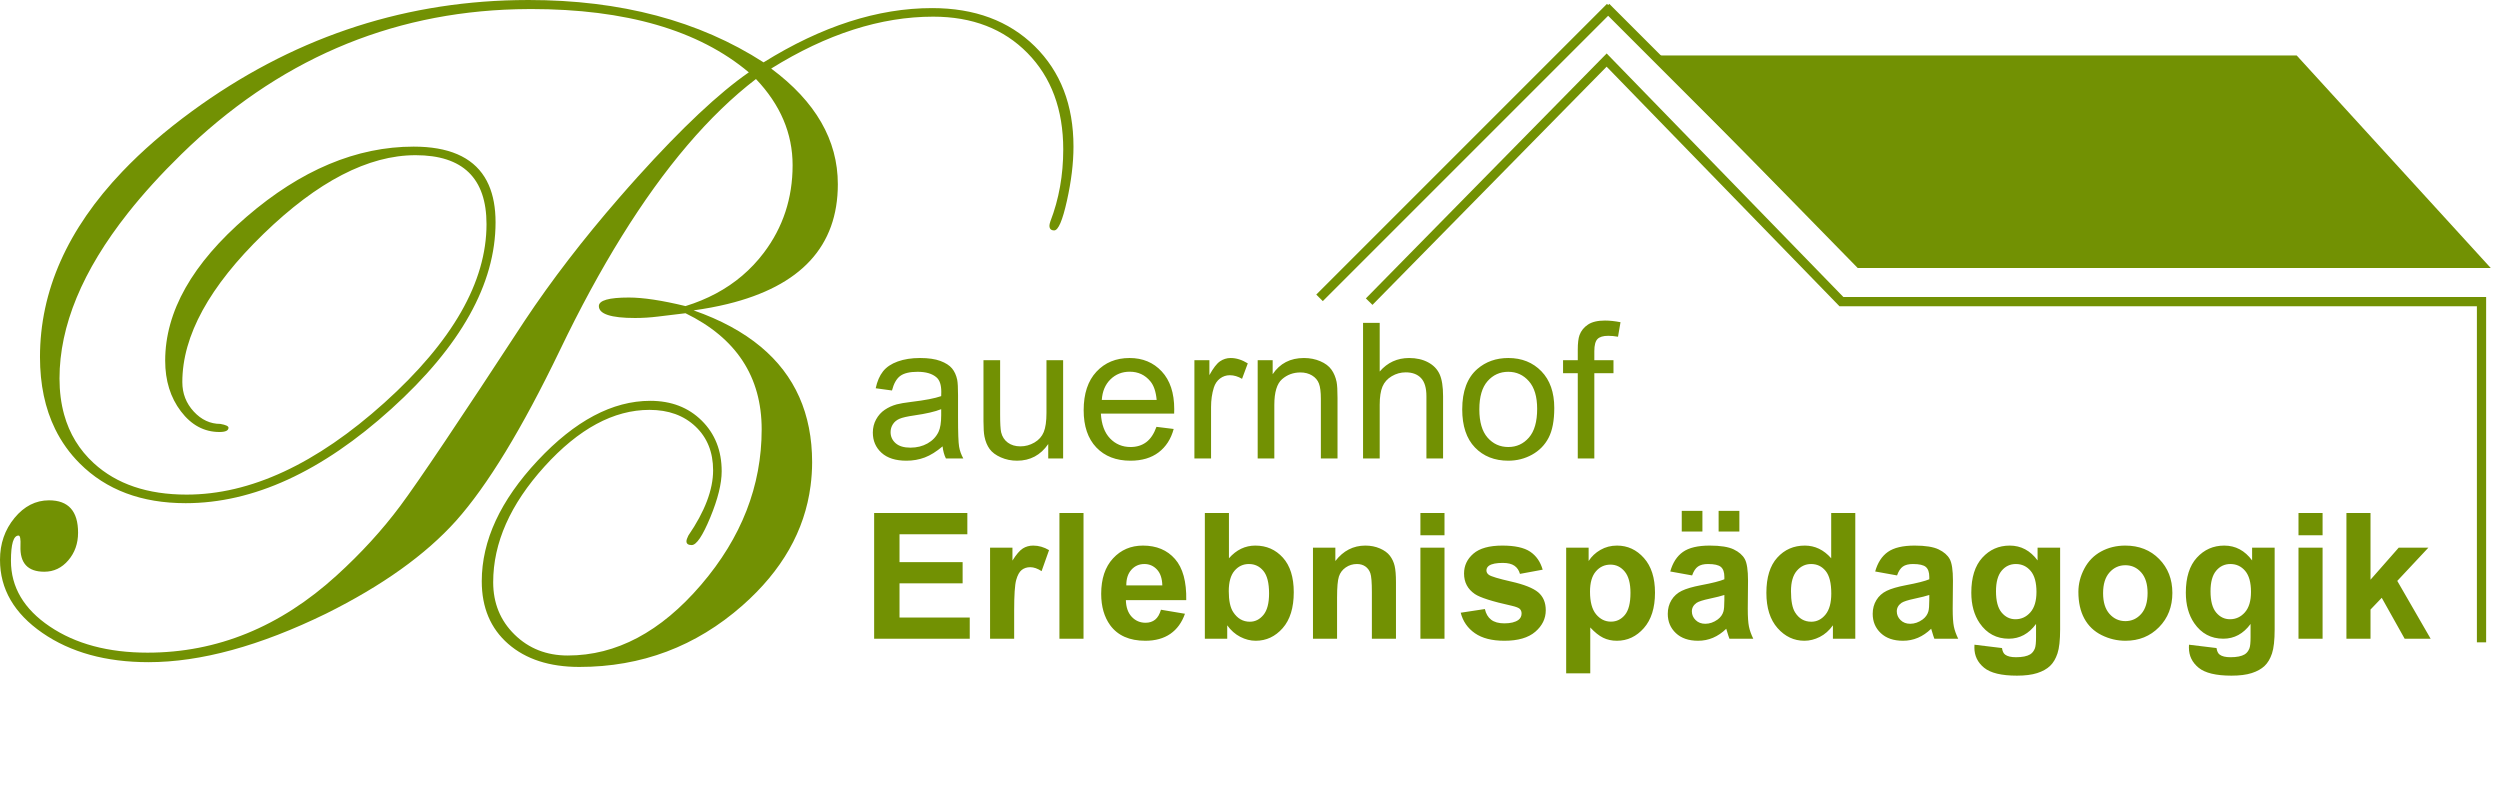 <?xml version="1.0" encoding="UTF-8"?>
<svg xmlns="http://www.w3.org/2000/svg" width="541" height="170" viewBox="0 0 541 170">
  <g fill="none" fill-rule="evenodd">
    <g transform="translate(286 2)">
      <line x1="61.748" x2=".252" y1=".252" y2="61.748" stroke="#729103" stroke-linecap="square" stroke-width="2"></line>
      <line x1="62.253" x2="110" y1=".253" y2="48" stroke="#729103" stroke-linecap="square" stroke-width="2"></line>
      <polyline stroke="#729103" stroke-width="2" points="10.288 63.275 61.678 11 112.485 63.275 251 63.275 251 137"></polyline>
      <polygon fill="#729103" points="71 10 211.001 10 253 56 116.011 56"></polygon>
    </g>
    <g fill="#729103" fill-rule="nonzero">
      <path d="M227.304,96.422 C227.166,96.01 227.097,95.701 227.097,95.496 C227.097,94.808 227.44,94.465 228.128,94.465 C229.011,94.465 229.926,96.593 230.876,100.852 C231.826,105.109 232.301,109.024 232.301,112.596 C232.301,121.592 229.502,128.837 223.905,134.332 C218.306,139.826 210.907,142.573 201.704,142.573 C189.961,142.573 177.805,138.659 165.237,130.83 C151.294,139.826 134.333,144.325 114.347,144.325 C113.482,144.325 112.62,144.315 111.76,144.298 C86.193,143.794 62.795,135.784 41.567,120.271 C35.763,116.029 30.735,111.668 26.466,107.188 C14.596,94.732 8.653,81.358 8.653,67.064 C8.653,61.128 9.749,55.936 11.933,51.48 C13.289,48.716 15.06,46.234 17.255,44.04 C22.989,38.305 30.629,35.437 40.176,35.437 C54.804,35.437 69.639,42.237 84.678,55.836 C99.719,69.433 107.239,82.892 107.239,96.217 C107.239,99.365 106.745,102.058 105.763,104.298 C105.497,104.906 105.194,105.479 104.856,106.02 C102.112,110.402 97.003,112.596 89.521,112.596 C77.159,112.596 65.106,107.535 53.362,97.414 C41.618,87.293 35.746,76.915 35.746,66.278 C35.746,61.954 36.88,58.301 39.146,55.317 C41.412,52.331 44.194,50.839 47.49,50.839 C48.794,50.839 49.447,51.148 49.447,51.766 C49.447,52.109 48.863,52.384 47.696,52.59 C45.498,52.59 43.575,53.482 41.928,55.265 C40.279,57.049 39.455,59.176 39.455,61.647 C39.455,71.664 45.309,82.35 57.019,93.707 C68.727,105.063 79.699,110.742 89.933,110.742 C100.165,110.742 105.282,105.761 105.282,95.805 C105.282,83.304 97.916,70.428 83.185,57.174 C68.454,43.919 54.186,37.293 40.382,37.293 C31.935,37.293 25.239,39.558 20.294,44.091 C17.16,46.963 15.023,50.472 13.875,54.614 C13.212,57.008 12.877,59.611 12.877,62.428 C12.877,73.801 17.814,85.734 27.686,98.225 C30.988,102.404 34.843,106.644 39.249,110.948 C59.905,131.139 84.072,141.596 111.749,142.323 C112.782,142.351 113.819,142.368 114.862,142.368 C135.465,142.368 151.191,137.8 162.044,128.667 C155.587,124.202 147.586,116.681 138.042,106.106 C136.654,104.569 135.304,103.036 133.975,101.506 C126.157,92.509 119.334,83.637 113.523,74.893 C99.513,53.465 90.551,40.125 86.636,34.871 C82.722,29.617 78.119,24.586 72.832,19.779 C60.607,8.654 46.975,3.091 31.935,3.091 C23.418,3.091 16.361,4.981 10.765,8.757 C5.167,12.533 2.369,17.272 2.369,22.973 C2.369,26.612 2.918,28.432 4.018,28.432 C4.361,28.432 4.497,27.676 4.43,26.167 C4.291,22.458 6.009,20.603 9.581,20.603 C11.641,20.603 13.374,21.427 14.783,23.076 C16.189,24.724 16.894,26.715 16.894,29.051 C16.894,33.72 14.799,36.056 10.611,36.056 C7.726,36.056 5.236,34.784 3.142,32.244 C1.046,29.703 -2.27373675e-13,26.681 -2.27373675e-13,23.179 C-2.27373675e-13,16.86 3.055,11.59 9.168,7.366 C15.28,3.142 22.937,1.031 32.141,1.031 C43.403,1.031 56.211,4.533 70.566,11.538 C82.722,17.581 92.096,24.277 98.689,31.626 C105.488,39.25 112.972,51.542 121.147,68.506 C125.503,77.58 129.956,85.779 134.505,93.117 C143.797,108.106 153.492,119.478 163.589,127.224 C168.877,121.662 171.521,115.445 171.521,108.579 C171.521,101.435 169.443,95.117 165.288,89.624 C162.509,85.948 159.059,83.015 154.944,80.816 C152.906,79.726 150.708,78.814 148.343,78.087 C143.259,79.323 139.174,79.94 136.084,79.94 C131.757,79.94 129.593,79.323 129.593,78.087 C129.593,76.369 132.203,75.511 137.423,75.511 C139.071,75.511 140.719,75.614 142.367,75.819 L148.343,76.541 C159.329,71.184 164.826,62.805 164.826,51.406 C164.826,39.18 160.454,27.97 151.713,17.77 C142.973,7.572 133.357,2.473 122.868,2.473 C118.275,2.473 114.436,3.984 111.352,7.005 C108.266,10.027 106.725,13.805 106.725,18.338 C106.725,26.852 110.425,35.196 117.826,43.37 C125.227,51.542 132.798,55.629 140.544,55.629 C144.655,55.629 147.977,54.426 150.514,52.023 C153.049,49.619 154.317,46.46 154.317,42.546 C154.317,38.356 152.53,33.651 148.961,28.432 C148.686,27.882 148.548,27.47 148.548,27.196 C148.548,26.646 148.925,26.372 149.682,26.372 C150.712,26.372 152.052,28.363 153.7,32.348 C155.348,36.329 156.172,39.661 156.172,42.34 C156.172,46.803 154.729,50.46 151.845,53.311 C148.961,56.16 145.252,57.586 140.719,57.586 C132.546,57.586 124.425,53.276 116.356,44.658 C108.285,36.038 104.252,27.333 104.252,18.543 C104.252,12.842 106.157,8.327 109.969,4.996 C113.781,1.666 118.914,2.84217094e-14 125.37,2.84217094e-14 C138.83,2.84217094e-14 150.592,4.43 160.653,13.289 C169.232,20.844 174.14,29.476 175.404,39.179 C175.622,40.854 175.745,42.558 175.745,44.297 C175.745,54.785 172.037,63.117 164.626,69.29 C160.78,72.494 155.937,75.118 150.094,77.159 C152.703,77.521 155.148,77.98 157.43,78.537 C173.349,82.423 181.308,91.063 181.308,104.458 C181.308,114.003 176.5,122.347 166.886,129.491 C178.913,136.976 190.598,140.72 201.94,140.72 C210.393,140.72 217.199,138.092 222.353,132.839 C227.507,127.585 230.086,120.632 230.086,111.978 C230.086,106.415 229.158,101.228 227.304,96.422" transform="matrix(1 0 0 -1 0 144.325)"></path>
      <path d="M209.852 138.215 209.852 133.632 194.656 133.632 194.656 126.229 208.312 126.229 208.312 121.646 194.656 121.646 194.656 115.615 209.333 115.615 209.333 111.014 189.164 111.014 189.164 138.215 209.852 138.215ZM219.464 138.215 219.464 132.129C219.464 128.777 219.609 126.575 219.9 125.524 220.19 124.472 220.589 123.745 221.096 123.343 221.604 122.941 222.222 122.74 222.952 122.74 223.706 122.74 224.523 123.025 225.401 123.594L225.401 123.594 227.015 119.048C225.914 118.392 224.77 118.065 223.583 118.065 222.742 118.065 221.99 118.275 221.328 118.695 220.667 119.116 219.921 119.988 219.093 121.312L219.093 121.312 219.093 118.51 214.25 118.51 214.25 138.215 219.464 138.215ZM234.474 138.215 234.474 111.014 229.261 111.014 229.261 138.215 234.474 138.215ZM247.852 138.66C250.017 138.66 251.82 138.162 253.261 137.167 254.702 136.171 255.757 134.721 256.425 132.816L256.425 132.816 251.229 131.944C250.945 132.933 250.524 133.651 249.968 134.096 249.411 134.541 248.724 134.764 247.908 134.764 246.708 134.764 245.706 134.334 244.902 133.474 244.098 132.615 243.678 131.412 243.64 129.865L243.64 129.865 256.703 129.865C256.777 125.87 255.967 122.904 254.272 120.968 252.578 119.033 250.264 118.065 247.333 118.065 244.723 118.065 242.564 118.989 240.857 120.839 239.15 122.688 238.297 125.245 238.297 128.511 238.297 131.245 238.946 133.508 240.245 135.302 241.89 137.541 244.426 138.66 247.852 138.66ZM251.526 126.674 243.733 126.674C243.721 125.251 244.086 124.126 244.828 123.297 245.57 122.468 246.51 122.054 247.648 122.054 248.712 122.054 249.615 122.447 250.357 123.232 251.099 124.018 251.489 125.165 251.526 126.674L251.526 126.674ZM271.732 138.66C274.021 138.66 275.966 137.751 277.568 135.933 279.17 134.114 279.97 131.523 279.97 128.158 279.97 124.905 279.185 122.409 277.614 120.672 276.043 118.934 274.058 118.065 271.658 118.065 269.456 118.065 267.551 118.98 265.943 120.811L265.943 120.811 265.943 111.014 260.729 111.014 260.729 138.215 265.572 138.215 265.572 135.32C266.364 136.421 267.307 137.253 268.402 137.816 269.496 138.379 270.607 138.66 271.732 138.66ZM270.47 134.541C268.974 134.541 267.774 133.848 266.871 132.463 266.228 131.486 265.906 129.977 265.906 127.936 265.906 125.957 266.32 124.481 267.149 123.51 267.978 122.539 269.017 122.054 270.266 122.054 271.54 122.054 272.586 122.552 273.402 123.548 274.219 124.543 274.627 126.167 274.627 128.418 274.627 130.533 274.222 132.083 273.411 133.066 272.601 134.049 271.621 134.541 270.47 134.541ZM289.341 138.215 289.341 129.29C289.341 127.088 289.474 125.579 289.74 124.763 290.005 123.946 290.497 123.291 291.215 122.796 291.932 122.301 292.742 122.054 293.645 122.054 294.35 122.054 294.953 122.227 295.454 122.573 295.955 122.92 296.317 123.405 296.54 124.03 296.762 124.655 296.874 126.031 296.874 128.158L296.874 128.158 296.874 138.215 302.088 138.215 302.088 125.969C302.088 124.447 301.992 123.278 301.8 122.462 301.608 121.646 301.268 120.916 300.78 120.273 300.291 119.629 299.57 119.101 298.618 118.686 297.665 118.272 296.614 118.065 295.464 118.065 292.854 118.065 290.689 119.178 288.97 121.404L288.97 121.404 288.97 118.51 284.127 118.51 284.127 138.215 289.341 138.215ZM312.59 115.838 312.59 111.014 307.376 111.014 307.376 115.838 312.59 115.838ZM312.59 138.215 312.59 118.51 307.376 118.51 307.376 138.215 312.59 138.215ZM325.541 138.66C328.497 138.66 330.73 138.011 332.239 136.712 333.748 135.413 334.503 133.861 334.503 132.055 334.503 130.397 333.958 129.105 332.87 128.177 331.769 127.262 329.83 126.488 327.053 125.858 324.276 125.227 322.652 124.738 322.182 124.392 321.836 124.132 321.663 123.817 321.663 123.445 321.663 123.013 321.861 122.66 322.257 122.388 322.85 122.004 323.834 121.813 325.207 121.813 326.295 121.813 327.133 122.017 327.721 122.425 328.309 122.833 328.707 123.421 328.918 124.188L328.918 124.188 333.835 123.278C333.34 121.559 332.437 120.26 331.126 119.382 329.815 118.504 327.811 118.065 325.114 118.065 322.281 118.065 320.191 118.646 318.843 119.809 317.494 120.972 316.82 122.406 316.82 124.113 316.82 126.006 317.599 127.484 319.158 128.548 320.284 129.315 322.949 130.162 327.155 131.09 328.058 131.3 328.639 131.529 328.899 131.777 329.147 132.036 329.27 132.364 329.27 132.76 329.27 133.341 329.041 133.805 328.584 134.152 327.903 134.646 326.889 134.894 325.541 134.894 324.316 134.894 323.364 134.631 322.683 134.105 322.003 133.579 321.552 132.809 321.329 131.795L321.329 131.795 316.096 132.593C316.579 134.461 317.602 135.939 319.167 137.028 320.732 138.116 322.857 138.66 325.541 138.66ZM344.133 145.711 344.133 135.784C345.11 136.836 346.041 137.578 346.925 138.011 347.81 138.444 348.796 138.66 349.885 138.66 352.173 138.66 354.121 137.748 355.729 135.923 357.337 134.099 358.141 131.541 358.141 128.251 358.141 125.047 357.344 122.549 355.748 120.755 354.152 118.961 352.21 118.065 349.922 118.065 348.61 118.065 347.417 118.374 346.341 118.992 345.264 119.611 344.411 120.415 343.78 121.404L343.78 121.404 343.78 118.51 338.919 118.51 338.919 145.711 344.133 145.711ZM348.604 134.523C347.343 134.523 346.273 133.994 345.394 132.936 344.516 131.879 344.077 130.243 344.077 128.028 344.077 126.099 344.498 124.642 345.339 123.659 346.18 122.675 347.237 122.184 348.512 122.184 349.736 122.184 350.763 122.685 351.592 123.687 352.42 124.689 352.835 126.222 352.835 128.288 352.835 130.502 352.433 132.095 351.629 133.066 350.825 134.037 349.817 134.523 348.604 134.523ZM368.402 115.022 368.402 110.55 363.93 110.55 363.93 115.022 368.402 115.022ZM376.399 115.022 376.399 110.55 371.909 110.55 371.909 115.022 376.399 115.022ZM367.456 138.66C368.606 138.66 369.689 138.444 370.703 138.011 371.717 137.578 372.67 136.929 373.56 136.063 373.597 136.162 373.659 136.366 373.746 136.675 373.944 137.355 374.111 137.869 374.247 138.215L374.247 138.215 379.405 138.215C378.947 137.275 378.635 136.394 378.468 135.571 378.301 134.748 378.218 133.471 378.218 131.739L378.218 131.739 378.273 125.653C378.273 123.39 378.041 121.834 377.577 120.987 377.114 120.14 376.313 119.441 375.175 118.89 374.037 118.34 372.305 118.065 369.979 118.065 367.419 118.065 365.489 118.522 364.19 119.438 362.891 120.353 361.976 121.763 361.444 123.668L361.444 123.668 366.176 124.522C366.497 123.606 366.918 122.966 367.437 122.601 367.957 122.236 368.68 122.054 369.608 122.054 370.981 122.054 371.915 122.267 372.41 122.694 372.905 123.121 373.152 123.835 373.152 124.837L373.152 124.837 373.152 125.357C372.212 125.752 370.524 126.179 368.087 126.637 366.281 126.983 364.898 127.388 363.94 127.852 362.981 128.316 362.236 128.984 361.704 129.856 361.172 130.728 360.906 131.721 360.906 132.834 360.906 134.516 361.491 135.908 362.659 137.009 363.828 138.11 365.427 138.66 367.456 138.66ZM369.014 134.986C368.173 134.986 367.481 134.721 366.936 134.189 366.392 133.657 366.12 133.026 366.12 132.296 366.12 131.554 366.46 130.942 367.14 130.459 367.586 130.162 368.532 129.859 369.979 129.55 371.427 129.241 372.484 128.975 373.152 128.752L373.152 128.752 373.152 129.791C373.152 131.041 373.084 131.888 372.948 132.333 372.75 133.014 372.336 133.589 371.705 134.059 370.851 134.677 369.955 134.986 369.014 134.986ZM390.482 138.66C391.595 138.66 392.699 138.385 393.794 137.835 394.889 137.284 395.838 136.446 396.642 135.32L396.642 135.32 396.642 138.215 401.485 138.215 401.485 111.014 396.271 111.014 396.271 120.811C394.663 118.98 392.758 118.065 390.556 118.065 388.157 118.065 386.171 118.934 384.6 120.672 383.029 122.409 382.244 124.948 382.244 128.288 382.244 131.554 383.051 134.099 384.665 135.923 386.28 137.748 388.219 138.66 390.482 138.66ZM391.967 134.541C390.457 134.541 389.282 133.861 388.441 132.5 387.86 131.56 387.569 130.039 387.569 127.936 387.569 125.981 387.987 124.512 388.822 123.529 389.657 122.546 390.692 122.054 391.929 122.054 393.204 122.054 394.249 122.552 395.065 123.548 395.882 124.543 396.29 126.173 396.29 128.437 396.29 130.465 395.869 131.99 395.028 133.01 394.187 134.031 393.166 134.541 391.967 134.541ZM411.802 138.66C412.952 138.66 414.034 138.444 415.049 138.011 416.063 137.578 417.015 136.929 417.906 136.063 417.943 136.162 418.005 136.366 418.092 136.675 418.289 137.355 418.456 137.869 418.593 138.215L418.593 138.215 423.751 138.215C423.293 137.275 422.981 136.394 422.814 135.571 422.647 134.748 422.563 133.471 422.563 131.739L422.563 131.739 422.619 125.653C422.619 123.39 422.387 121.834 421.923 120.987 421.459 120.14 420.658 119.441 419.52 118.89 418.382 118.34 416.651 118.065 414.325 118.065 411.764 118.065 409.835 118.522 408.536 119.438 407.237 120.353 406.322 121.763 405.79 123.668L405.79 123.668 410.521 124.522C410.843 123.606 411.263 122.966 411.783 122.601 412.303 122.236 413.026 122.054 413.954 122.054 415.327 122.054 416.261 122.267 416.756 122.694 417.25 123.121 417.498 123.835 417.498 124.837L417.498 124.837 417.498 125.357C416.558 125.752 414.869 126.179 412.432 126.637 410.626 126.983 409.244 127.388 408.285 127.852 407.327 128.316 406.581 128.984 406.05 129.856 405.518 130.728 405.252 131.721 405.252 132.834 405.252 134.516 405.836 135.908 407.005 137.009 408.174 138.11 409.773 138.66 411.802 138.66ZM413.36 134.986C412.519 134.986 411.826 134.721 411.282 134.189 410.738 133.657 410.466 133.026 410.466 132.296 410.466 131.554 410.806 130.942 411.486 130.459 411.931 130.162 412.878 129.859 414.325 129.55 415.772 129.241 416.83 128.975 417.498 128.752L417.498 128.752 417.498 129.791C417.498 131.041 417.43 131.888 417.294 132.333 417.096 133.014 416.681 133.589 416.051 134.059 415.197 134.677 414.3 134.986 413.36 134.986ZM436.461 146.212C438.23 146.212 439.692 146.027 440.849 145.655 442.005 145.284 442.93 144.771 443.623 144.115 444.316 143.46 444.854 142.557 445.237 141.406 445.621 140.256 445.812 138.518 445.812 136.193L445.812 136.193 445.812 118.51 440.932 118.51 440.932 121.275C439.349 119.135 437.339 118.065 434.902 118.065 432.539 118.065 430.563 118.937 428.974 120.681 427.384 122.425 426.59 124.948 426.59 128.251 426.59 130.886 427.196 133.088 428.408 134.857 429.954 137.096 432.051 138.215 434.698 138.215 437.073 138.215 439.04 137.151 440.598 135.024L440.598 135.024 440.598 137.9C440.598 139.062 440.518 139.86 440.357 140.293 440.122 140.899 439.776 141.338 439.318 141.611 438.638 142.019 437.617 142.223 436.257 142.223 435.193 142.223 434.414 142.037 433.919 141.666 433.56 141.406 433.331 140.93 433.232 140.237L433.232 140.237 427.276 139.514C427.264 139.761 427.258 139.972 427.258 140.145 427.258 141.901 427.956 143.352 429.354 144.496 430.752 145.64 433.121 146.212 436.461 146.212ZM436.145 134.003C434.958 134.003 433.959 133.518 433.149 132.547 432.338 131.576 431.933 130.045 431.933 127.954 431.933 125.963 432.338 124.481 433.149 123.51 433.959 122.539 434.989 122.054 436.238 122.054 437.525 122.054 438.588 122.549 439.429 123.538 440.271 124.528 440.691 126.043 440.691 128.084 440.691 130.039 440.252 131.514 439.374 132.509 438.496 133.505 437.419 134.003 436.145 134.003ZM459.951 138.66C462.87 138.66 465.292 137.68 467.215 135.719 469.139 133.759 470.1 131.288 470.1 128.307 470.1 125.35 469.148 122.904 467.243 120.968 465.338 119.033 462.895 118.065 459.914 118.065 457.984 118.065 456.237 118.491 454.672 119.345 453.107 120.198 451.898 121.435 451.045 123.056 450.191 124.676 449.764 126.352 449.764 128.084 449.764 130.348 450.191 132.268 451.045 133.845 451.898 135.423 453.144 136.619 454.783 137.436 456.422 138.252 458.145 138.66 459.951 138.66ZM459.932 134.411C458.572 134.411 457.428 133.892 456.5 132.853 455.572 131.814 455.108 130.317 455.108 128.362 455.108 126.408 455.572 124.911 456.5 123.872 457.428 122.833 458.572 122.314 459.932 122.314 461.293 122.314 462.434 122.833 463.356 123.872 464.277 124.911 464.738 126.396 464.738 128.325 464.738 130.305 464.277 131.814 463.356 132.853 462.434 133.892 461.293 134.411 459.932 134.411ZM482.885 146.212C484.653 146.212 486.116 146.027 487.273 145.655 488.429 145.284 489.354 144.771 490.047 144.115 490.739 143.46 491.277 142.557 491.661 141.406 492.044 140.256 492.236 138.518 492.236 136.193L492.236 136.193 492.236 118.51 487.356 118.51 487.356 121.275C485.773 119.135 483.763 118.065 481.326 118.065 478.963 118.065 476.987 118.937 475.398 120.681 473.808 122.425 473.013 124.948 473.013 128.251 473.013 130.886 473.62 133.088 474.832 134.857 476.378 137.096 478.475 138.215 481.122 138.215 483.497 138.215 485.464 137.151 487.022 135.024L487.022 135.024 487.022 137.9C487.022 139.062 486.942 139.86 486.781 140.293 486.546 140.899 486.2 141.338 485.742 141.611 485.062 142.019 484.041 142.223 482.68 142.223 481.617 142.223 480.837 142.037 480.343 141.666 479.984 141.406 479.755 140.93 479.656 140.237L479.656 140.237 473.7 139.514C473.688 139.761 473.681 139.972 473.681 140.145 473.681 141.901 474.38 143.352 475.778 144.496 477.176 145.64 479.545 146.212 482.885 146.212ZM482.569 134.003C481.382 134.003 480.383 133.518 479.573 132.547 478.762 131.576 478.357 130.045 478.357 127.954 478.357 125.963 478.762 124.481 479.573 123.51 480.383 122.539 481.413 122.054 482.662 122.054 483.948 122.054 485.012 122.549 485.853 123.538 486.694 124.528 487.115 126.043 487.115 128.084 487.115 130.039 486.676 131.514 485.798 132.509 484.919 133.505 483.843 134.003 482.569 134.003ZM502.608 115.838 502.608 111.014 497.394 111.014 497.394 115.838 502.608 115.838ZM502.608 138.215 502.608 118.51 497.394 118.51 497.394 138.215 502.608 138.215ZM512.98 138.215 512.98 131.906 515.411 129.364 520.365 138.215 525.987 138.215 518.769 125.709 525.505 118.51 519.085 118.51 512.98 125.449 512.98 111.014 507.766 111.014 507.766 138.215 512.98 138.215ZM196.148 99.695C197.562 99.695 198.887 99.462 200.122 98.995 201.356 98.528 202.641 97.727 203.975 96.592 204.082 97.593 204.322 98.468 204.696 99.215L204.696 99.215 208.46 99.215C208.006 98.401 207.702 97.55 207.549 96.663 207.395 95.775 207.319 93.656 207.319 90.306L207.319 85.502C207.319 83.9 207.259 82.792 207.138 82.178 206.925 81.191 206.551 80.373 206.017 79.726 205.484 79.079 204.649 78.541 203.515 78.114 202.38 77.687 200.906 77.474 199.091 77.474 197.262 77.474 195.654 77.724 194.266 78.225 192.878 78.725 191.817 79.439 191.083 80.367 190.349 81.294 189.822 82.512 189.501 84.02L189.501 84.02 193.025 84.501C193.412 82.993 194.009 81.941 194.816 81.348 195.624 80.754 196.875 80.457 198.57 80.457 200.385 80.457 201.753 80.864 202.674 81.678 203.355 82.278 203.695 83.313 203.695 84.781 203.695 84.914 203.688 85.228 203.675 85.722 202.3 86.202 200.158 86.616 197.249 86.963 195.821 87.137 194.753 87.317 194.046 87.504 193.085 87.771 192.221 88.164 191.453 88.685 190.686 89.205 190.065 89.896 189.591 90.757 189.118 91.618 188.881 92.569 188.881 93.61 188.881 95.385 189.508 96.843 190.762 97.984 192.017 99.125 193.812 99.695 196.148 99.695ZM197.009 96.873C195.607 96.873 194.543 96.552 193.815 95.912 193.088 95.271 192.724 94.47 192.724 93.509 192.724 92.882 192.891 92.312 193.225 91.798 193.559 91.284 194.032 90.894 194.646 90.627 195.26 90.36 196.308 90.119 197.789 89.906 200.405 89.532 202.367 89.078 203.675 88.545L203.675 88.545 203.675 89.866C203.675 91.454 203.482 92.655 203.095 93.469 202.587 94.524 201.793 95.355 200.712 95.962 199.631 96.569 198.397 96.873 197.009 96.873ZM220.091 99.695C222.934 99.695 225.183 98.494 226.838 96.092L226.838 96.092 226.838 99.215 230.061 99.215 230.061 77.954 226.457 77.954 226.457 89.345C226.457 91.16 226.26 92.545 225.867 93.499 225.473 94.454 224.802 95.208 223.855 95.762 222.907 96.316 221.893 96.592 220.812 96.592 219.731 96.592 218.823 96.322 218.089 95.782 217.355 95.241 216.875 94.497 216.648 93.549 216.501 92.896 216.428 91.628 216.428 89.746L216.428 89.746 216.428 77.954 212.824 77.954 212.824 91.127C212.824 92.662 212.897 93.783 213.044 94.49 213.258 95.545 213.628 96.436 214.155 97.163 214.682 97.89 215.49 98.494 216.578 98.975 217.665 99.455 218.837 99.695 220.091 99.695ZM244.635 99.695C247.104 99.695 249.133 99.095 250.721 97.894 252.309 96.693 253.397 95.004 253.984 92.829L253.984 92.829 250.261 92.368C249.713 93.89 248.973 94.998 248.038 95.692 247.104 96.386 245.976 96.733 244.655 96.733 242.88 96.733 241.399 96.112 240.211 94.871 239.023 93.63 238.362 91.841 238.229 89.506L238.229 89.506 254.084 89.506C254.098 89.078 254.104 88.758 254.104 88.545 254.104 85.034 253.203 82.312 251.402 80.377 249.6 78.441 247.278 77.474 244.435 77.474 241.499 77.474 239.11 78.461 237.268 80.437 235.426 82.412 234.505 85.188 234.505 88.765 234.505 92.222 235.416 94.907 237.238 96.823 239.06 98.738 241.525 99.695 244.635 99.695ZM250.301 86.543 238.429 86.543C238.549 84.687 239.173 83.206 240.301 82.098 241.429 80.991 242.82 80.437 244.475 80.437 246.303 80.437 247.791 81.131 248.939 82.519 249.687 83.413 250.14 84.754 250.301 86.543L250.301 86.543ZM262.072 99.215 262.072 88.084C262.072 86.563 262.272 85.161 262.673 83.88 262.94 83.039 263.387 82.382 264.014 81.908 264.641 81.434 265.349 81.197 266.136 81.197 267.017 81.197 267.898 81.458 268.779 81.978L268.779 81.978 270.02 78.635C268.765 77.861 267.531 77.474 266.316 77.474 265.475 77.474 264.705 77.714 264.004 78.194 263.303 78.675 262.539 79.669 261.712 81.177L261.712 81.177 261.712 77.954 258.469 77.954 258.469 99.215 262.072 99.215ZM275.765 99.215 275.765 87.604C275.765 84.881 276.323 83.033 277.437 82.058 278.551 81.084 279.876 80.597 281.411 80.597 282.372 80.597 283.209 80.814 283.923 81.247 284.637 81.681 285.135 82.262 285.415 82.989 285.695 83.717 285.835 84.814 285.835 86.282L285.835 86.282 285.835 99.215 289.439 99.215 289.439 86.142C289.439 84.474 289.372 83.306 289.239 82.639 289.025 81.611 288.651 80.724 288.117 79.976 287.584 79.229 286.779 78.625 285.705 78.164 284.631 77.704 283.453 77.474 282.172 77.474 279.222 77.474 276.967 78.642 275.405 80.977L275.405 80.977 275.405 77.954 272.162 77.954 272.162 99.215 275.765 99.215ZM298.568 99.215 298.568 87.584C298.568 85.915 298.768 84.607 299.168 83.66 299.569 82.712 300.239 81.962 301.18 81.408 302.121 80.854 303.125 80.577 304.193 80.577 305.621 80.577 306.726 80.987 307.506 81.808 308.287 82.629 308.678 83.94 308.678 85.742L308.678 85.742 308.678 99.215 312.281 99.215 312.281 85.742C312.281 83.66 312.031 82.072 311.53 80.977 311.03 79.883 310.199 79.025 309.038 78.405 307.877 77.784 306.509 77.474 304.934 77.474 302.371 77.474 300.249 78.448 298.568 80.397L298.568 80.397 298.568 69.866 294.964 69.866 294.964 99.215 298.568 99.215ZM326.395 99.695C328.25 99.695 329.962 99.262 331.53 98.394 333.098 97.527 334.293 96.309 335.113 94.741 335.934 93.172 336.345 91.02 336.345 88.284 336.345 84.908 335.417 82.262 333.562 80.347 331.707 78.431 329.318 77.474 326.395 77.474 323.766 77.474 321.537 78.261 319.708 79.836 317.519 81.731 316.425 84.647 316.425 88.585 316.425 92.175 317.343 94.924 319.178 96.833 321.013 98.741 323.419 99.695 326.395 99.695ZM326.395 96.733C324.593 96.733 323.098 96.055 321.91 94.701 320.723 93.346 320.129 91.307 320.129 88.585 320.129 85.862 320.723 83.827 321.91 82.479 323.098 81.131 324.593 80.457 326.395 80.457 328.17 80.457 329.655 81.134 330.849 82.489 332.044 83.843 332.641 85.835 332.641 88.465 332.641 91.254 332.047 93.329 330.859 94.691 329.671 96.052 328.183 96.733 326.395 96.733ZM345.013 99.215 345.013 80.757 349.157 80.757 349.157 77.954 345.013 77.954 345.013 75.992C345.013 74.711 345.24 73.837 345.694 73.37 346.147 72.903 346.921 72.669 348.016 72.669 348.683 72.669 349.391 72.736 350.138 72.869L350.138 72.869 350.678 69.726C349.451 69.486 348.33 69.366 347.315 69.366 345.74 69.366 344.516 69.656 343.642 70.237 342.767 70.817 342.157 71.575 341.81 72.509 341.556 73.203 341.429 74.264 341.429 75.692L341.429 75.692 341.429 77.954 338.246 77.954 338.246 80.757 341.429 80.757 341.429 99.215 345.013 99.215Z"></path>
    </g>
  </g>
</svg>

